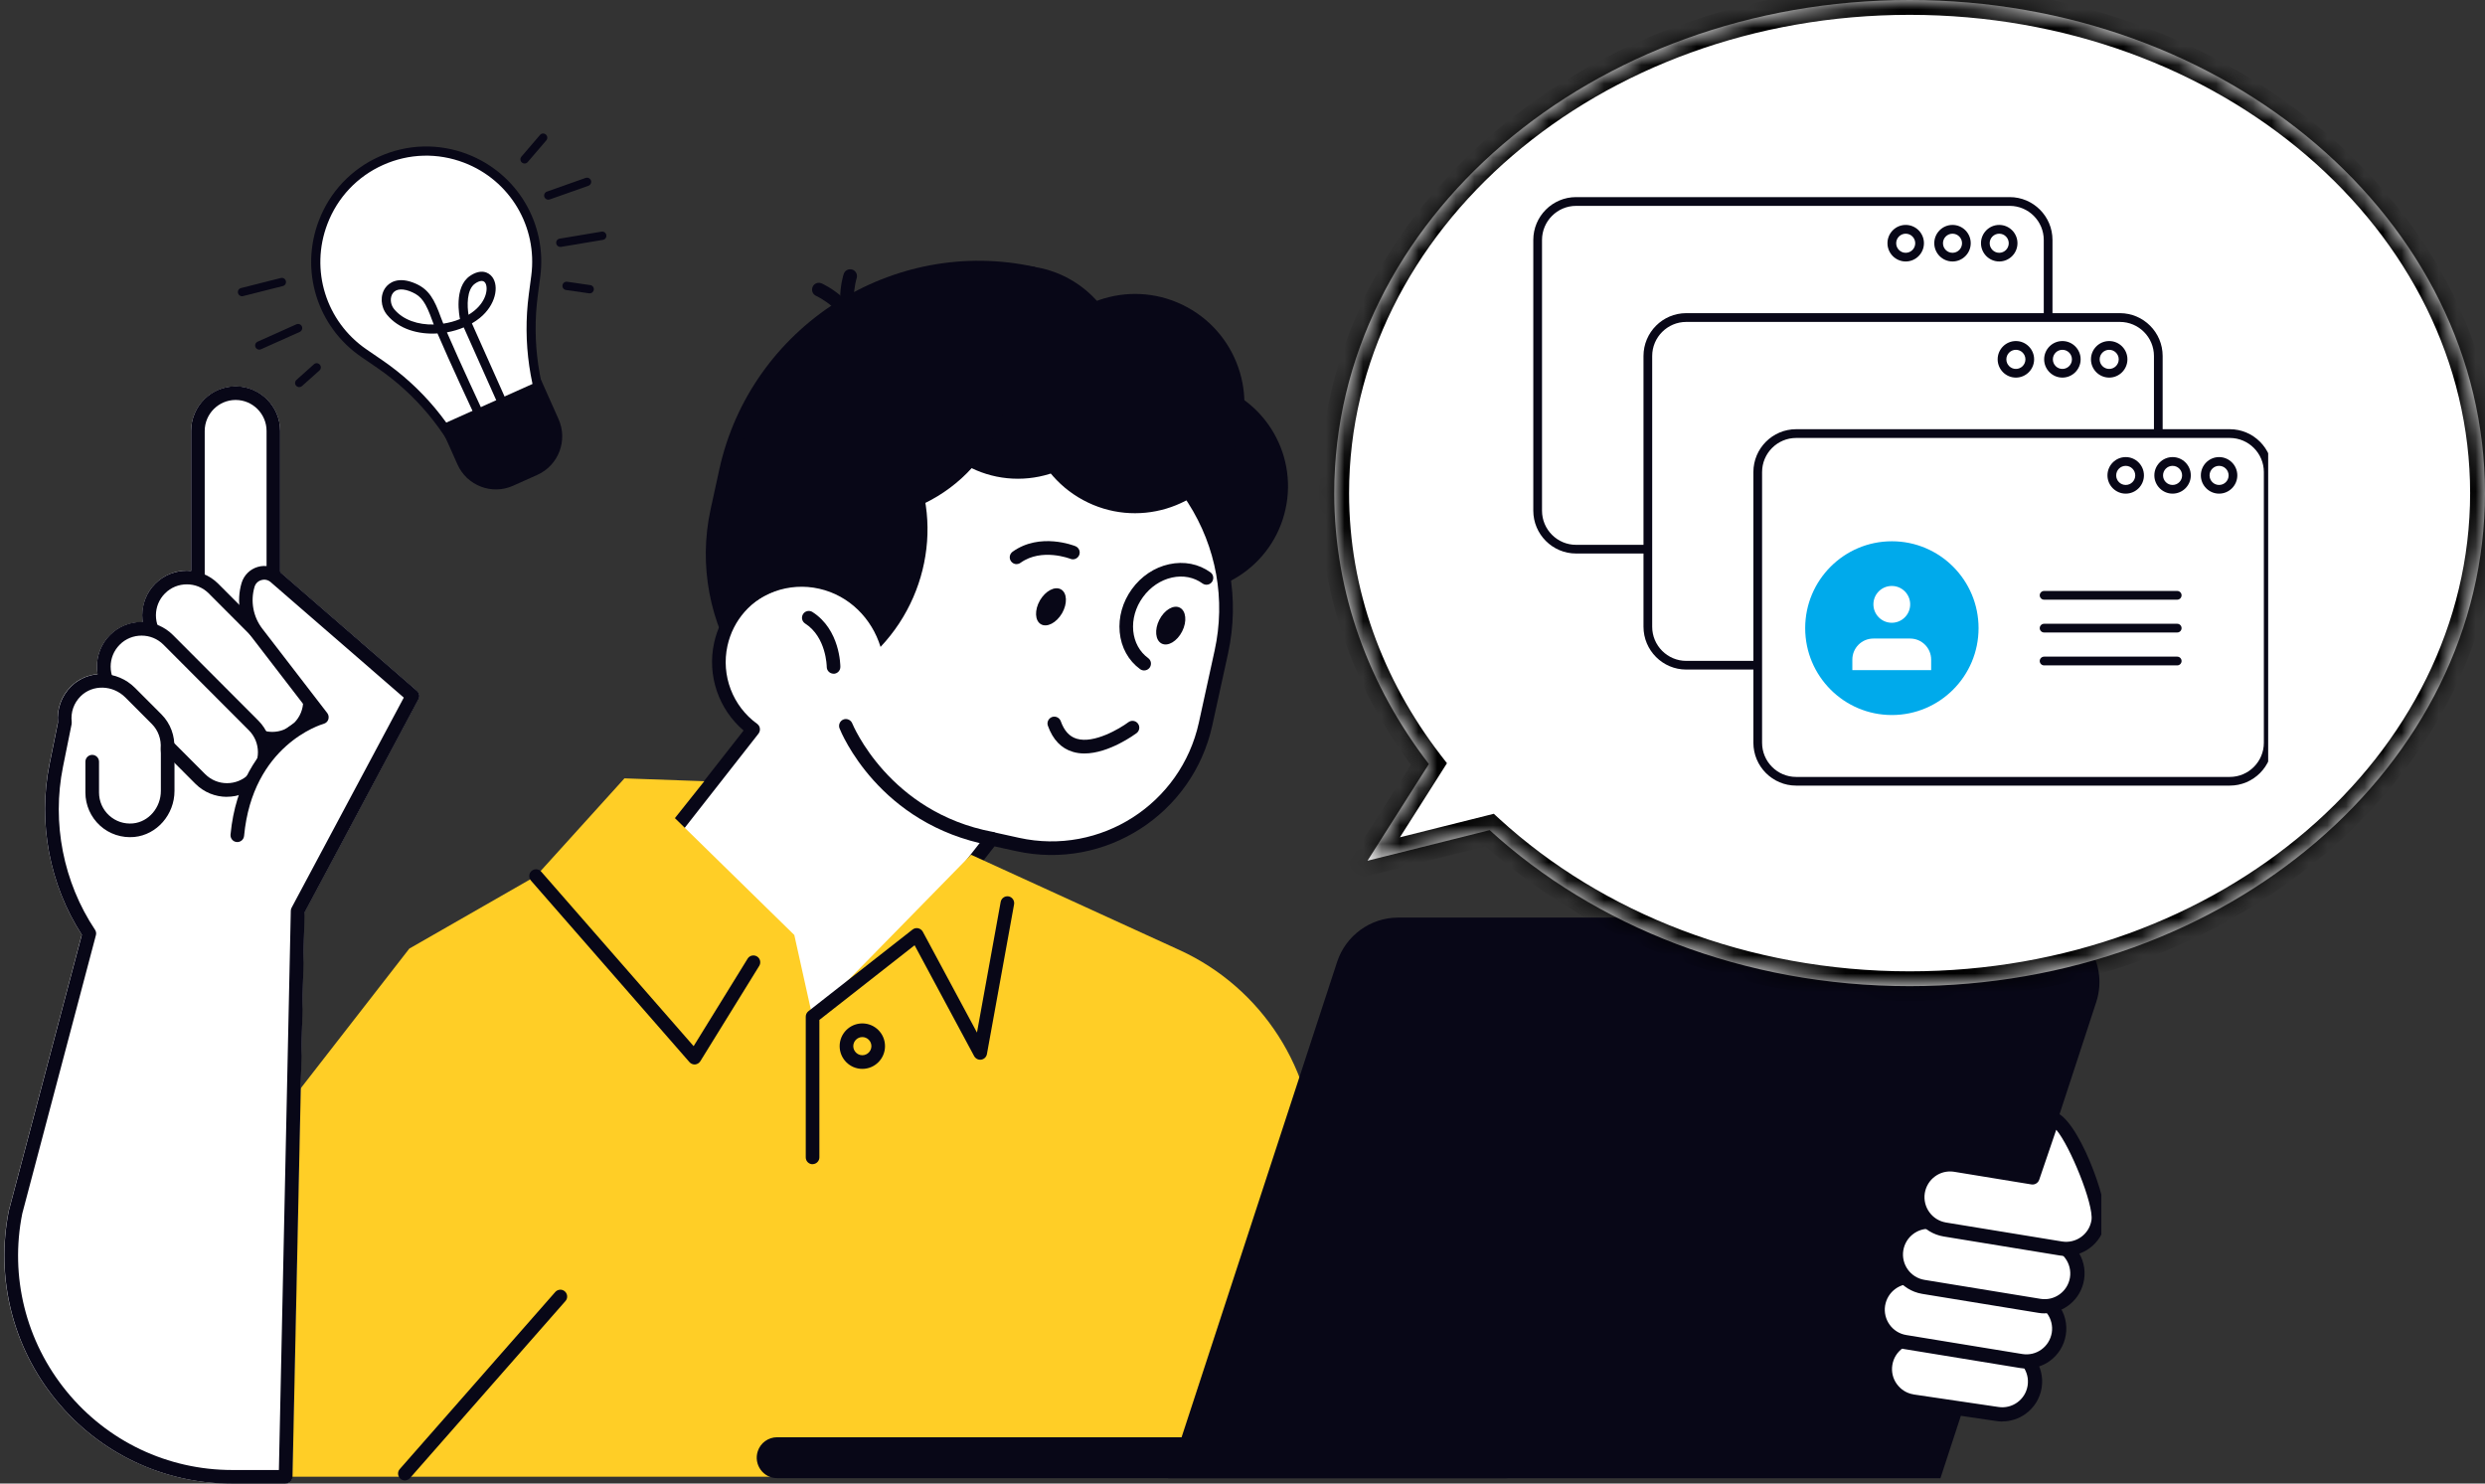 <svg width="134" height="80" viewBox="0 0 134 80" fill="none" xmlns="http://www.w3.org/2000/svg">
<rect x="0" y="0" width="134" height="80" fill="#333333" stroke="none"/>
<g clip-path="url(#clip0_2001_17118)">
<path d="M25.113 8.547C27.685 9.531 29.25 12.158 28.894 14.894L28.758 15.925C28.428 18.456 28.805 21.031 29.843 23.362L29.93 23.552L25.374 25.594L25.288 25.404C24.247 23.073 22.586 21.078 20.482 19.635L19.625 19.048C17.351 17.489 16.44 14.57 17.425 11.993C18.599 8.914 22.039 7.37 25.111 8.547H25.113Z" fill="white"/>
<path d="M25.37 25.836C25.405 25.836 25.439 25.829 25.471 25.814L30.027 23.772C30.15 23.715 30.206 23.57 30.15 23.446L30.064 23.256C29.042 20.967 28.673 18.441 28.998 15.952L29.133 14.921C29.508 12.06 27.888 9.342 25.198 8.311C23.65 7.719 21.967 7.765 20.453 8.444C18.942 9.122 17.783 10.348 17.192 11.9C16.163 14.596 17.106 17.617 19.483 19.248L20.34 19.835C22.407 21.251 24.039 23.209 25.06 25.501L25.146 25.691C25.174 25.75 25.223 25.797 25.284 25.822C25.314 25.831 25.343 25.839 25.373 25.839L25.37 25.836ZM29.601 23.424L25.496 25.264C24.435 22.906 22.749 20.888 20.62 19.428L19.764 18.841C17.576 17.341 16.707 14.559 17.655 12.077C18.199 10.649 19.264 9.519 20.657 8.895C22.05 8.271 23.601 8.229 25.026 8.774C27.502 9.722 28.993 12.225 28.649 14.86L28.513 15.891C28.178 18.456 28.555 21.061 29.604 23.424H29.601Z" fill="#080717"/>
<path d="M29.177 20.497L23.729 22.939L24.668 25.044C25.18 26.19 26.523 26.707 27.669 26.193L28.972 25.609C30.116 25.097 30.631 23.75 30.119 22.602L29.18 20.496L29.177 20.497Z" fill="#080717"/>
<path d="M25.826 22.566C25.861 22.566 25.898 22.558 25.93 22.544C26.052 22.487 26.107 22.339 26.048 22.215C26.033 22.181 24.756 19.443 24.101 17.921C24.416 17.864 24.721 17.776 25.007 17.655L26.843 21.771C26.899 21.895 27.044 21.952 27.167 21.895C27.291 21.838 27.347 21.693 27.291 21.569L25.447 17.438C25.6 17.349 25.742 17.253 25.875 17.144C26.734 16.446 26.916 15.444 26.55 14.944C26.34 14.66 25.915 14.492 25.346 14.877C24.448 15.484 24.785 17.112 24.8 17.181C24.8 17.188 24.805 17.196 24.807 17.203C24.524 17.322 24.217 17.405 23.904 17.452C23.85 17.322 23.808 17.211 23.776 17.124C23.424 16.143 23.134 15.622 22.44 15.306C21.436 14.852 20.956 15.289 20.798 15.496C20.483 15.908 20.515 16.545 20.872 16.979C21.507 17.748 22.555 18.047 23.591 17.98C24.224 19.468 25.536 22.28 25.602 22.42C25.644 22.509 25.733 22.563 25.826 22.563V22.566ZM23.392 17.499C22.553 17.519 21.741 17.262 21.253 16.67C21.042 16.414 21.015 16.032 21.189 15.802C21.374 15.558 21.758 15.543 22.238 15.763C22.73 15.985 22.961 16.315 23.313 17.297C23.333 17.354 23.36 17.423 23.392 17.502V17.499ZM25.974 15.151C26.043 15.151 26.107 15.176 26.156 15.24C26.328 15.474 26.281 16.184 25.568 16.762C25.474 16.838 25.371 16.91 25.265 16.974C25.191 16.532 25.147 15.607 25.624 15.287C25.715 15.225 25.853 15.149 25.976 15.149L25.974 15.151Z" fill="#080717"/>
<path d="M13.982 18.854C14.011 18.854 14.043 18.847 14.073 18.835L16.165 17.897C16.278 17.846 16.327 17.715 16.278 17.601C16.229 17.488 16.096 17.439 15.982 17.488L13.891 18.425C13.777 18.477 13.728 18.608 13.777 18.721C13.814 18.805 13.896 18.854 13.982 18.854Z" fill="#080717"/>
<path d="M13.05 15.975C13.067 15.975 13.087 15.975 13.104 15.968L15.253 15.425C15.373 15.396 15.445 15.272 15.415 15.154C15.386 15.033 15.263 14.961 15.145 14.991L12.996 15.534C12.875 15.563 12.804 15.687 12.834 15.805C12.858 15.906 12.949 15.975 13.05 15.975Z" fill="#080717"/>
<path d="M16.138 20.875C16.192 20.875 16.243 20.855 16.285 20.818L17.225 19.977C17.319 19.896 17.326 19.753 17.243 19.662C17.161 19.568 17.019 19.56 16.928 19.644L15.988 20.485C15.894 20.567 15.887 20.71 15.97 20.801C16.015 20.85 16.076 20.875 16.138 20.875Z" fill="#080717"/>
<path d="M30.215 13.315C30.215 13.315 30.24 13.315 30.252 13.313L32.512 12.935C32.635 12.915 32.716 12.8 32.696 12.676C32.677 12.553 32.561 12.472 32.438 12.491L30.179 12.869C30.055 12.888 29.974 13.004 29.994 13.128C30.011 13.236 30.107 13.315 30.215 13.315Z" fill="#080717"/>
<path d="M29.566 10.768C29.59 10.768 29.615 10.763 29.64 10.756L31.729 10.018C31.845 9.976 31.906 9.848 31.867 9.732C31.825 9.616 31.697 9.554 31.581 9.594L29.492 10.332C29.376 10.373 29.315 10.502 29.354 10.618C29.386 10.709 29.472 10.768 29.566 10.768Z" fill="#080717"/>
<path d="M31.8 15.82C31.91 15.82 32.004 15.739 32.021 15.628C32.038 15.505 31.955 15.391 31.832 15.374L30.584 15.194C30.463 15.176 30.348 15.26 30.33 15.384C30.313 15.507 30.397 15.62 30.52 15.638L31.768 15.818C31.768 15.818 31.79 15.818 31.8 15.818V15.82Z" fill="#080717"/>
<path d="M28.286 8.818C28.35 8.818 28.412 8.791 28.456 8.739L29.458 7.57C29.539 7.476 29.527 7.336 29.433 7.254C29.34 7.173 29.199 7.183 29.118 7.279L28.116 8.448C28.035 8.542 28.048 8.685 28.141 8.764C28.183 8.801 28.235 8.818 28.286 8.818Z" fill="#080717"/>
<path d="M52.367 42.249L47.031 41.075C40.894 39.724 36.979 33.588 38.323 27.441L38.786 25.321C40.471 17.621 48.136 12.703 55.819 14.396L55.94 16.645C60.755 17.705 63.832 22.52 62.775 27.345L60.678 36.919C59.855 40.677 56.116 43.074 52.367 42.249Z" fill="#080717"/>
<path d="M69.32 27.454C68.641 30.553 65.582 32.515 62.489 31.834C59.397 31.153 57.44 28.087 58.119 24.988C58.798 21.889 61.858 19.927 64.95 20.608C68.042 21.289 70 24.355 69.32 27.454Z" fill="#080717"/>
<path d="M45.734 42.291L51.64 47.588L59.418 37.657L57.872 35.235L53.667 31.926L45.734 42.291Z" fill="#080717"/>
<path d="M57.525 22.109L49.233 20.284C46.398 19.658 43.566 21.476 42.942 24.318L42.042 28.422C41.818 29.452 41.715 30.479 41.722 31.492C40.323 31.996 39.203 33.181 38.862 34.742C38.469 36.538 39.21 38.316 40.606 39.328L32.078 50.216C31.311 51.199 31.48 52.62 32.46 53.389L34.271 54.813C38.263 57.957 44.044 57.257 47.18 53.256L53.471 45.225L54.87 45.534C59.439 46.539 64 43.616 65.002 39.034L65.851 35.158C67.14 29.272 63.39 23.401 57.518 22.109H57.525Z" fill="white"/>
<path d="M39.939 57.147C37.872 57.147 35.793 56.481 34.045 55.108L32.238 53.683C31.687 53.249 31.338 52.627 31.254 51.931C31.169 51.235 31.36 50.547 31.794 49.995L40.097 39.394C38.746 38.238 38.125 36.424 38.507 34.668C38.845 33.118 39.903 31.856 41.361 31.245C41.372 30.266 41.482 29.294 41.688 28.348L42.587 24.244C42.91 22.771 43.788 21.513 45.062 20.695C46.337 19.878 47.846 19.606 49.315 19.93L57.608 21.756C60.542 22.4 63.058 24.163 64.688 26.717C66.319 29.272 66.862 32.297 66.22 35.242L65.371 39.118C64.321 43.907 59.58 46.951 54.802 45.898L53.627 45.641L47.479 53.492C45.595 55.895 42.786 57.154 39.95 57.154L39.939 57.147ZM48.1 20.53C47.171 20.53 46.26 20.795 45.456 21.314C44.346 22.024 43.583 23.121 43.303 24.398L42.404 28.503C42.191 29.474 42.088 30.479 42.095 31.491C42.095 31.646 42 31.786 41.853 31.841C40.512 32.323 39.532 33.439 39.227 34.826C38.878 36.424 39.506 38.076 40.828 39.033C40.909 39.092 40.964 39.181 40.975 39.28C40.99 39.379 40.96 39.479 40.902 39.56L32.374 50.448C32.062 50.845 31.922 51.342 31.985 51.843C32.044 52.343 32.297 52.792 32.694 53.105L34.504 54.53C38.331 57.541 43.891 56.871 46.895 53.035L53.186 45.004C53.274 44.893 53.417 44.842 53.553 44.871L54.953 45.18C59.338 46.145 63.686 43.355 64.648 38.96L65.496 35.084C66.099 32.334 65.592 29.504 64.064 27.115C62.54 24.726 60.186 23.077 57.443 22.473L49.15 20.648C48.801 20.57 48.449 20.534 48.096 20.534L48.1 20.53Z" fill="#080717"/>
<path d="M44.184 31.749C45.8 32.117 47.012 33.354 47.482 34.885C50.49 31.698 50.901 26.747 48.275 23.346C46.92 21.594 45.007 20.57 42.968 20.316C39.74 23.799 38.631 28.76 39.839 33.258C40.875 32.007 42.524 31.37 44.184 31.749Z" fill="#080717"/>
<path d="M44.948 36.329C44.746 36.329 44.581 36.164 44.581 35.961C44.581 35.928 44.559 34.353 43.416 33.624C43.244 33.514 43.196 33.289 43.303 33.116C43.409 32.943 43.64 32.895 43.809 33.002C45.304 33.955 45.315 35.88 45.315 35.965C45.315 36.167 45.15 36.333 44.948 36.333V36.329Z" fill="#080717"/>
<path d="M56.076 32.377C55.779 32.896 55.801 33.47 56.131 33.662C56.462 33.853 56.968 33.584 57.27 33.069C57.567 32.55 57.545 31.976 57.215 31.784C56.884 31.593 56.377 31.862 56.076 32.377Z" fill="#080717"/>
<path d="M62.515 33.423C62.243 33.957 62.302 34.531 62.64 34.704C62.978 34.877 63.474 34.583 63.745 34.049C64.017 33.516 63.958 32.941 63.62 32.768C63.283 32.595 62.787 32.89 62.515 33.423Z" fill="#080717"/>
<path d="M54.815 30.422C54.702 30.422 54.588 30.366 54.518 30.267C54.4 30.101 54.437 29.873 54.602 29.752C56.082 28.692 57.915 29.424 57.992 29.453C58.179 29.531 58.271 29.744 58.194 29.932C58.117 30.12 57.904 30.212 57.717 30.134C57.717 30.134 56.178 29.527 55.032 30.348C54.966 30.396 54.892 30.418 54.819 30.418L54.815 30.422Z" fill="#080717"/>
<path d="M58.475 40.631C58.262 40.631 58.052 40.605 57.847 40.542C57.222 40.355 56.771 39.88 56.506 39.136C56.437 38.945 56.539 38.735 56.73 38.665C56.921 38.599 57.131 38.698 57.2 38.89C57.384 39.405 57.663 39.718 58.06 39.836C58.989 40.119 60.388 39.287 60.847 38.945C61.009 38.823 61.24 38.856 61.361 39.018C61.483 39.18 61.45 39.412 61.288 39.534C61.218 39.585 59.808 40.631 58.475 40.631Z" fill="#080717"/>
<path d="M61.696 36.154C61.623 36.154 61.545 36.132 61.479 36.084C60.848 35.624 60.455 34.914 60.378 34.089C60.301 33.283 60.536 32.455 61.035 31.767C61.538 31.075 62.247 30.6 63.04 30.427C63.848 30.25 64.638 30.405 65.273 30.865C65.438 30.986 65.471 31.214 65.354 31.38C65.236 31.546 65.005 31.579 64.84 31.461C64.381 31.126 63.797 31.012 63.198 31.144C62.581 31.281 62.027 31.656 61.63 32.201C61.233 32.746 61.05 33.393 61.108 34.019C61.167 34.63 61.454 35.153 61.913 35.488C62.078 35.609 62.111 35.837 61.994 36.003C61.92 36.102 61.81 36.154 61.696 36.154Z" fill="#080717"/>
<path d="M54.889 25.816C58.055 25.816 60.622 23.243 60.622 20.07C60.622 16.897 58.055 14.324 54.889 14.324C51.723 14.324 49.156 16.897 49.156 20.07C49.156 23.243 51.723 25.816 54.889 25.816Z" fill="#080717"/>
<path d="M66.392 24.576C67.943 21.705 66.877 18.118 64.012 16.564C61.148 15.01 57.568 16.078 56.018 18.949C54.468 21.821 55.533 25.408 58.398 26.962C61.263 28.516 64.842 27.448 66.392 24.576Z" fill="#080717"/>
<path d="M46.24 18.73C46.045 18.73 45.884 18.579 45.873 18.384C45.781 16.761 44.025 15.962 44.007 15.955C43.823 15.874 43.739 15.657 43.82 15.469C43.901 15.281 44.117 15.2 44.304 15.281C44.393 15.322 46.49 16.264 46.607 18.344C46.618 18.546 46.464 18.719 46.262 18.73C46.255 18.73 46.247 18.73 46.24 18.73Z" fill="#080717"/>
<path d="M46.498 18.642C46.403 18.642 46.311 18.605 46.238 18.535C44.769 17.062 45.466 14.865 45.496 14.773C45.558 14.582 45.767 14.475 45.959 14.537C46.15 14.6 46.256 14.81 46.194 15.001C46.186 15.02 45.61 16.864 46.759 18.016C46.902 18.159 46.902 18.391 46.759 18.535C46.686 18.605 46.594 18.642 46.498 18.642Z" fill="#080717"/>
<path d="M53.214 15.646C46.985 15.083 41.161 19.124 39.574 25.301C40.742 26.512 42.285 27.41 44.077 27.804C48.733 28.827 53.298 26.059 54.272 21.616C54.734 19.5 54.297 17.387 53.214 15.642V15.646Z" fill="#080717"/>
<path d="M45.609 39.145C45.609 39.145 47.578 44.125 53.472 45.225L45.609 39.145Z" fill="white"/>
<path d="M53.472 45.594C53.45 45.594 53.428 45.594 53.406 45.586C47.383 44.46 45.352 39.487 45.271 39.277C45.198 39.09 45.29 38.876 45.477 38.799C45.664 38.725 45.877 38.817 45.955 39.005C45.973 39.053 47.93 43.808 53.542 44.861C53.74 44.898 53.872 45.089 53.836 45.292C53.803 45.468 53.648 45.594 53.476 45.594H53.472Z" fill="#080717"/>
<path d="M43.809 54.826L42.832 50.42L36.391 44.115L37.977 42.127L33.673 41.973L28.91 47.236L22.072 51.153L5.707 72.207L15.395 79.631H70.923V62.641C70.923 57.73 68.062 53.273 63.608 51.234L52.362 46.092L43.813 54.822L43.809 54.826Z" fill="#FFCE26"/>
<path d="M37.454 57.401C37.348 57.401 37.249 57.356 37.179 57.276L28.629 47.484C28.497 47.33 28.512 47.098 28.662 46.965C28.817 46.833 29.048 46.848 29.18 46.999L37.403 56.414L40.315 51.695C40.422 51.522 40.649 51.471 40.822 51.578C40.995 51.684 41.046 51.913 40.94 52.086L37.763 57.228C37.7 57.327 37.598 57.39 37.48 57.401C37.469 57.401 37.462 57.401 37.451 57.401H37.454Z" fill="#080717"/>
<path d="M43.816 62.781C43.614 62.781 43.449 62.615 43.449 62.413V54.823C43.449 54.709 43.501 54.602 43.589 54.532L49.208 50.126C49.292 50.06 49.402 50.034 49.509 50.056C49.615 50.078 49.707 50.148 49.759 50.24L52.682 55.68L53.96 48.635C53.997 48.437 54.184 48.304 54.386 48.337C54.584 48.374 54.717 48.565 54.683 48.764L53.218 56.843C53.189 56.998 53.068 57.116 52.913 57.142C52.763 57.167 52.608 57.09 52.531 56.954L49.318 50.973L44.184 54.999V62.409C44.184 62.611 44.019 62.777 43.816 62.777V62.781Z" fill="#080717"/>
<path d="M21.832 79.831C21.748 79.831 21.659 79.802 21.59 79.739C21.439 79.606 21.421 79.371 21.557 79.22L29.941 69.672C30.073 69.521 30.308 69.503 30.459 69.639C30.609 69.771 30.628 70.007 30.492 70.158L22.108 79.706C22.034 79.787 21.935 79.831 21.832 79.831Z" fill="#080717"/>
<path d="M104.638 79.715H62.992L72.1 51.877C72.566 50.449 73.9 49.48 75.398 49.48H109.736C112.097 49.48 113.772 51.796 113.034 54.045L104.635 79.715H104.638Z" fill="#080717"/>
<path d="M40.86 78.262C40.628 78.976 41.157 79.709 41.903 79.709H81.235C81.709 79.709 82.131 79.403 82.278 78.951C82.51 78.236 81.981 77.504 81.235 77.504H41.903C41.429 77.504 41.007 77.809 40.86 78.262Z" fill="#080717"/>
<path d="M46.5 57.639C45.825 57.639 45.277 57.09 45.277 56.413C45.277 55.736 45.825 55.188 46.5 55.188C47.176 55.188 47.723 55.736 47.723 56.413C47.723 57.09 47.176 57.639 46.5 57.639ZM46.5 55.924C46.232 55.924 46.012 56.145 46.012 56.413C46.012 56.682 46.232 56.903 46.5 56.903C46.768 56.903 46.989 56.682 46.989 56.413C46.989 56.145 46.768 55.924 46.5 55.924Z" fill="#080717"/>
<path d="M103.13 75.575L107.699 76.249C108.661 76.407 109.568 75.752 109.726 74.788C109.884 73.823 109.23 72.914 108.268 72.756L103.699 72.082C102.737 71.924 101.83 72.579 101.672 73.543C101.514 74.508 102.168 75.417 103.13 75.575Z" fill="white"/>
<path d="M107.977 76.657C107.859 76.657 107.746 76.646 107.628 76.627L103.067 75.954C103.067 75.954 103.063 75.954 103.059 75.954C102.494 75.862 101.998 75.552 101.66 75.085C101.326 74.617 101.19 74.051 101.282 73.48C101.374 72.913 101.682 72.416 102.149 72.078C102.615 71.743 103.184 71.61 103.75 71.698L108.311 72.372C109.486 72.564 110.283 73.671 110.092 74.842C110 75.409 109.692 75.906 109.226 76.244C108.855 76.509 108.421 76.649 107.977 76.649V76.657ZM103.181 75.195L107.746 75.869C108.502 75.994 109.215 75.479 109.336 74.724C109.457 73.97 108.946 73.255 108.194 73.134L103.632 72.46C102.876 72.335 102.163 72.851 102.042 73.605C101.983 73.97 102.068 74.338 102.285 74.636C102.501 74.934 102.817 75.133 103.181 75.192V75.195Z" fill="#080717"/>
<path d="M102.728 72.372L108.986 73.395C109.948 73.554 110.855 72.898 111.013 71.934C111.171 70.97 110.517 70.061 109.555 69.902L103.297 68.879C102.335 68.721 101.428 69.376 101.27 70.34C101.112 71.305 101.765 72.214 102.728 72.372Z" fill="white"/>
<path d="M109.28 73.799C109.163 73.799 109.049 73.788 108.931 73.77L102.673 72.747C101.505 72.555 100.708 71.447 100.899 70.277C100.991 69.71 101.3 69.213 101.762 68.874C102.229 68.54 102.798 68.407 103.364 68.495L109.622 69.519C110.789 69.71 111.586 70.818 111.395 71.989C111.304 72.555 110.995 73.052 110.532 73.391C110.161 73.656 109.728 73.796 109.284 73.796L109.28 73.799ZM102.794 71.992L109.052 73.016C109.416 73.074 109.783 72.99 110.081 72.772C110.382 72.555 110.576 72.235 110.639 71.871C110.76 71.116 110.25 70.402 109.497 70.281L103.239 69.257C102.875 69.198 102.508 69.283 102.21 69.5C101.909 69.717 101.715 70.038 101.652 70.402C101.531 71.157 102.042 71.871 102.794 71.992Z" fill="#080717"/>
<path d="M103.7 69.4L109.958 70.423C110.92 70.581 111.828 69.926 111.985 68.962C112.143 67.997 111.49 67.088 110.527 66.93L104.27 65.906C103.307 65.748 102.4 66.403 102.242 67.368C102.084 68.332 102.738 69.241 103.7 69.4Z" fill="white"/>
<path d="M110.257 70.824C110.143 70.824 110.025 70.817 109.912 70.795L103.654 69.772C102.486 69.58 101.689 68.472 101.88 67.302C101.972 66.735 102.28 66.238 102.747 65.899C103.213 65.564 103.779 65.428 104.348 65.52L110.606 66.543C111.774 66.735 112.571 67.843 112.38 69.013C112.207 70.07 111.296 70.821 110.261 70.821L110.257 70.824ZM103.995 66.264C103.709 66.264 103.43 66.352 103.191 66.525C102.89 66.742 102.695 67.062 102.633 67.427C102.512 68.181 103.022 68.896 103.775 69.017L110.033 70.04C110.786 70.162 111.494 69.65 111.619 68.896C111.741 68.141 111.23 67.427 110.477 67.305L104.219 66.282C104.146 66.271 104.069 66.264 103.995 66.264Z" fill="#080717"/>
<path d="M104.876 66.295L111.134 67.318C112.096 67.476 113.003 66.821 113.161 65.857C113.319 64.892 111.644 60.483 110.682 60.328L109.606 63.486L105.445 62.805C104.483 62.647 103.576 63.302 103.418 64.267C103.26 65.231 103.914 66.14 104.876 66.298V66.295Z" fill="white"/>
<path d="M111.42 67.731C111.303 67.731 111.189 67.72 111.071 67.702L104.813 66.678C104.248 66.587 103.752 66.277 103.414 65.814C103.08 65.346 102.944 64.779 103.036 64.209C103.128 63.642 103.436 63.145 103.903 62.806C104.369 62.471 104.935 62.335 105.504 62.427L109.345 63.053L110.315 60.2C110.374 60.024 110.557 59.917 110.737 59.946C112.019 60.156 113.712 64.831 113.532 65.917C113.44 66.483 113.132 66.98 112.665 67.319C112.294 67.584 111.861 67.724 111.416 67.724L111.42 67.731ZM105.155 63.171C104.868 63.171 104.589 63.259 104.351 63.432C104.049 63.649 103.855 63.969 103.792 64.334C103.671 65.088 104.182 65.799 104.935 65.924L111.192 66.947C111.945 67.069 112.658 66.557 112.779 65.802C112.915 64.967 111.618 61.779 110.88 60.922L109.962 63.616C109.903 63.793 109.723 63.9 109.54 63.87L105.379 63.189C105.302 63.178 105.228 63.171 105.155 63.171Z" fill="#080717"/>
<path d="M22.47 37.249L15.106 30.863V23.247C15.106 21.918 14.027 20.84 12.704 20.84C11.382 20.84 10.303 21.922 10.303 23.247V30.782C10.229 30.774 10.152 30.771 10.075 30.771C9.432 30.771 8.83 31.021 8.375 31.477C7.813 32.041 7.589 32.817 7.702 33.55C7.063 33.531 6.417 33.763 5.932 34.249C5.477 34.706 5.227 35.309 5.227 35.953C5.227 36.09 5.242 36.222 5.264 36.351C4.735 36.399 4.228 36.616 3.828 37.01C3.31 37.521 3.057 38.224 3.123 38.946L2.667 41.199C2.032 44.357 2.667 47.699 4.408 50.401L0.475 65.271C-0.256 68.9 0.67 72.629 3.013 75.493C5.352 78.36 8.815 80.002 12.51 80.002H15.389C15.587 80.002 15.753 79.844 15.756 79.641L16.406 49.212L22.554 37.702C22.635 37.551 22.602 37.363 22.47 37.249Z" fill="white"/>
<path d="M14.749 35.238H10.68V23.242C10.68 22.116 11.591 21.203 12.714 21.203C13.838 21.203 14.749 22.116 14.749 23.242V35.238Z" fill="white"/>
<path d="M14.741 35.603H10.672C10.47 35.603 10.305 35.438 10.305 35.235V23.239C10.305 21.91 11.381 20.832 12.707 20.832C14.032 20.832 15.108 21.914 15.108 23.239V35.235C15.108 35.438 14.943 35.603 14.741 35.603ZM11.039 34.867H14.374V23.239C14.374 22.319 13.625 21.568 12.707 21.568C11.788 21.568 11.039 22.319 11.039 23.239V34.867Z" fill="#080717"/>
<path d="M16.13 39.23C15.337 40.026 14.048 40.026 13.251 39.23L8.642 34.611C7.849 33.816 7.849 32.524 8.642 31.725C9.435 30.93 10.724 30.93 11.521 31.725L16.13 36.345C16.923 37.14 16.923 38.432 16.13 39.23Z" fill="white"/>
<path d="M14.68 40.205C14.063 40.205 13.449 39.969 12.979 39.502L8.37 34.882C7.434 33.944 7.434 32.416 8.37 31.477C9.307 30.539 10.831 30.539 11.767 31.477L16.376 36.093C17.313 37.032 17.313 38.559 16.376 39.498C15.906 39.969 15.293 40.201 14.676 40.201L14.68 40.205ZM10.074 31.511C9.648 31.511 9.219 31.672 8.896 32C8.245 32.652 8.245 33.712 8.896 34.363L13.505 38.979C14.155 39.63 15.212 39.63 15.862 38.979C16.512 38.327 16.512 37.267 15.862 36.616L11.257 32C10.93 31.672 10.504 31.511 10.078 31.511H10.074Z" fill="#080717"/>
<path d="M13.681 42.008C12.888 42.803 11.598 42.803 10.802 42.008L6.193 37.392C5.399 36.597 5.399 35.305 6.193 34.507C6.986 33.711 8.275 33.711 9.072 34.507L13.677 39.126C14.47 39.921 14.47 41.213 13.677 42.012L13.681 42.008Z" fill="white"/>
<path d="M12.238 42.97C11.621 42.97 11.008 42.735 10.538 42.267L5.929 37.648C4.992 36.709 4.992 35.182 5.929 34.243C6.865 33.304 8.39 33.304 9.326 34.243L13.931 38.859C14.868 39.797 14.868 41.325 13.931 42.264C13.461 42.735 12.848 42.967 12.231 42.967L12.238 42.97ZM7.633 34.276C7.207 34.276 6.777 34.438 6.454 34.766C5.804 35.417 5.804 36.477 6.454 37.129L11.063 41.745C11.713 42.396 12.771 42.396 13.421 41.745C14.071 41.093 14.071 40.033 13.421 39.382L8.816 34.766C8.489 34.438 8.063 34.276 7.637 34.276H7.633Z" fill="#080717"/>
<path d="M12.794 45.035C13.282 39.812 17.351 38.671 17.351 38.671L13.851 34.125C13.286 33.392 13.106 32.432 13.367 31.545C13.554 30.908 14.336 30.68 14.836 31.114L22.232 37.53L16.044 49.117L15.394 79.635H12.515C4.993 79.635 -0.644 72.733 0.84 65.346L4.81 50.339C3.036 47.674 2.397 44.413 3.032 41.273L3.499 38.965C3.429 38.362 3.627 37.736 4.09 37.276C4.898 36.477 6.22 36.547 7.021 37.349L8.445 38.778C8.886 39.219 9.073 39.808 9.026 40.386C9.033 40.463 9.04 40.541 9.04 40.618V42.642C9.04 43.706 8.262 44.66 7.204 44.759C5.989 44.877 4.968 43.92 4.968 42.727V41.063L12.786 45.035H12.794Z" fill="white"/>
<path d="M15.395 80.006H12.516C8.821 80.006 5.358 78.365 3.019 75.497C0.679 72.634 -0.246 68.905 0.481 65.276L4.414 50.409C2.67 47.707 2.034 44.365 2.673 41.207L3.129 38.954C3.063 38.233 3.32 37.529 3.834 37.018C4.77 36.094 6.316 36.127 7.282 37.095L8.707 38.523C9.192 39.009 9.442 39.686 9.398 40.386C9.405 40.463 9.409 40.544 9.409 40.625V42.65C9.409 43.927 8.458 45.016 7.242 45.134C6.566 45.197 5.89 44.976 5.391 44.519C4.892 44.063 4.605 43.415 4.605 42.738V41.074C4.605 40.872 4.77 40.706 4.972 40.706C5.174 40.706 5.34 40.872 5.34 41.074V42.738C5.34 43.209 5.538 43.658 5.887 43.975C6.239 44.295 6.695 44.446 7.172 44.402C8.017 44.321 8.674 43.551 8.674 42.65V40.625C8.674 40.559 8.671 40.496 8.663 40.434C8.663 40.408 8.663 40.386 8.663 40.36C8.704 39.867 8.531 39.385 8.189 39.042L6.765 37.614C6.085 36.933 5.002 36.9 4.352 37.541C3.984 37.905 3.804 38.409 3.867 38.928C3.871 38.965 3.867 39.005 3.863 39.042L3.397 41.35C2.787 44.372 3.415 47.574 5.123 50.136C5.182 50.225 5.2 50.331 5.171 50.434L1.201 65.441C0.521 68.831 1.388 72.335 3.591 75.03C5.791 77.724 9.045 79.27 12.519 79.27H15.039L15.681 49.113C15.681 49.054 15.696 48.999 15.725 48.947L21.774 37.618L14.598 31.393C14.455 31.268 14.271 31.228 14.091 31.283C13.911 31.335 13.775 31.471 13.724 31.651C13.496 32.424 13.654 33.267 14.146 33.904L17.646 38.45C17.72 38.545 17.742 38.674 17.705 38.792C17.668 38.91 17.573 38.998 17.455 39.031C17.301 39.075 13.621 40.183 13.162 45.075C13.144 45.278 12.964 45.425 12.762 45.406C12.56 45.388 12.413 45.208 12.431 45.005C12.696 42.186 13.985 40.522 15.02 39.62C15.692 39.039 16.339 38.693 16.765 38.505L13.57 34.353C12.934 33.528 12.732 32.443 13.026 31.441C13.151 31.022 13.474 30.698 13.893 30.573C14.312 30.448 14.76 30.547 15.09 30.834L22.486 37.25C22.615 37.364 22.652 37.551 22.571 37.702L16.423 49.212L15.773 79.642C15.77 79.841 15.604 80.003 15.406 80.003L15.395 80.006Z" fill="#080717"/>
</g>
<mask id="path-55-inside-1_2001_17118" fill="white">
<path d="M102.973 0C120.108 0 133.998 11.905 133.998 26.59C133.998 41.275 120.108 53.178 102.973 53.179C94.04 53.179 85.99 49.942 80.328 44.764L73.74 46.415L77.049 41.201C73.825 37.008 71.947 31.987 71.947 26.59C71.947 11.905 85.838 0 102.973 0Z"/>
</mask>
<path d="M102.973 0C120.108 0 133.998 11.905 133.998 26.59C133.998 41.275 120.108 53.178 102.973 53.179C94.04 53.179 85.99 49.942 80.328 44.764L73.74 46.415L77.049 41.201C73.825 37.008 71.947 31.987 71.947 26.59C71.947 11.905 85.838 0 102.973 0Z" fill="white"/>
<path d="M102.973 0L102.973 -0.8H102.973V0ZM133.998 26.59L134.798 26.59V26.59H133.998ZM102.973 53.179V53.979H102.973L102.973 53.179ZM80.328 44.764L80.868 44.173L80.551 43.883L80.134 43.988L80.328 44.764ZM73.74 46.415L73.064 45.986L71.99 47.678L73.934 47.191L73.74 46.415ZM77.049 41.201L77.725 41.63L78.025 41.157L77.683 40.714L77.049 41.201ZM71.947 26.59H71.147V26.59L71.947 26.59ZM102.973 0L102.973 0.8C119.786 0.8 133.198 12.458 133.198 26.59H133.998H134.798C134.798 11.352 120.429 -0.8 102.973 -0.8L102.973 0ZM133.998 26.59L133.198 26.59C133.198 40.721 119.786 52.379 102.973 52.379L102.973 53.179L102.973 53.979C120.429 53.978 134.798 41.828 134.798 26.59L133.998 26.59ZM102.973 53.179V52.379C94.231 52.379 86.376 49.211 80.868 44.173L80.328 44.764L79.788 45.354C85.603 50.673 93.849 53.979 102.973 53.979V53.179ZM80.328 44.764L80.134 43.988L73.545 45.639L73.74 46.415L73.934 47.191L80.523 45.54L80.328 44.764ZM73.74 46.415L74.415 46.844L77.725 41.63L77.049 41.201L76.374 40.772L73.064 45.986L73.74 46.415ZM77.049 41.201L77.683 40.714C74.557 36.648 72.747 31.796 72.747 26.59L71.947 26.59L71.147 26.59C71.147 32.179 73.093 37.368 76.415 41.689L77.049 41.201ZM71.947 26.59H72.747C72.747 12.458 86.159 0.8 102.973 0.8V0V-0.8C85.516 -0.8 71.147 11.352 71.147 26.59H71.947Z" fill="black" mask="url(#path-55-inside-1_2001_17118)"/>
<g clip-path="url(#clip1_2001_17118)">
<path d="M84.998 29.617L108.381 29.617C109.524 29.617 110.451 28.688 110.451 27.543V12.945C110.451 11.8 109.524 10.871 108.381 10.871L84.998 10.871C83.854 10.871 82.928 11.8 82.928 12.945V27.543C82.928 28.688 83.854 29.617 84.998 29.617Z" fill="white"/>
<path d="M108.372 29.848H84.986C83.716 29.848 82.681 28.813 82.681 27.538V12.939C82.681 11.666 83.714 10.629 84.986 10.629H108.372C109.642 10.629 110.677 11.664 110.677 12.939V27.538C110.677 28.811 109.644 29.848 108.372 29.848ZM84.986 11.102C83.975 11.102 83.151 11.927 83.151 12.941V27.541C83.151 28.555 83.975 29.38 84.986 29.38H108.372C109.384 29.38 110.207 28.555 110.207 27.541V12.941C110.207 11.927 109.384 11.102 108.372 11.102H84.986Z" fill="#080717"/>
<path d="M107.805 14.1C107.263 14.1 106.822 13.658 106.822 13.114C106.822 12.571 107.263 12.129 107.805 12.129C108.348 12.129 108.789 12.571 108.789 13.114C108.789 13.658 108.348 14.1 107.805 14.1ZM107.805 12.602C107.521 12.602 107.291 12.832 107.291 13.117C107.291 13.401 107.521 13.632 107.805 13.632C108.089 13.632 108.319 13.401 108.319 13.117C108.319 12.832 108.089 12.602 107.805 12.602Z" fill="#080717"/>
<path d="M105.286 14.1C104.744 14.1 104.303 13.658 104.303 13.114C104.303 12.571 104.744 12.129 105.286 12.129C105.828 12.129 106.269 12.571 106.269 13.114C106.269 13.658 105.828 14.1 105.286 14.1ZM105.286 12.602C105.002 12.602 104.772 12.832 104.772 13.117C104.772 13.401 105.002 13.632 105.286 13.632C105.57 13.632 105.8 13.401 105.8 13.117C105.8 12.832 105.57 12.602 105.286 12.602Z" fill="#080717"/>
<path d="M102.762 14.1C102.22 14.1 101.779 13.658 101.779 13.114C101.779 12.571 102.22 12.129 102.762 12.129C103.305 12.129 103.746 12.571 103.746 13.114C103.746 13.658 103.305 14.1 102.762 14.1ZM102.762 12.602C102.479 12.602 102.249 12.832 102.249 13.117C102.249 13.401 102.479 13.632 102.762 13.632C103.046 13.632 103.276 13.401 103.276 13.117C103.276 12.832 103.046 12.602 102.762 12.602Z" fill="#080717"/>
<path d="M114.315 35.867H90.929C89.786 35.867 88.859 34.938 88.859 33.793V19.193C88.859 18.047 89.786 17.118 90.929 17.118L114.315 17.118C115.458 17.118 116.385 18.047 116.385 19.193V33.793C116.385 34.938 115.458 35.867 114.315 35.867Z" fill="white"/>
<path d="M114.314 36.106H90.927C89.658 36.106 88.623 35.071 88.623 33.796V19.197C88.623 17.924 89.656 16.887 90.927 16.887H114.314C115.583 16.887 116.618 17.922 116.618 19.197V33.796C116.618 35.069 115.585 36.106 114.314 36.106ZM90.927 17.36C89.916 17.36 89.092 18.185 89.092 19.199V33.799C89.092 34.812 89.916 35.638 90.927 35.638H114.314C115.325 35.638 116.149 34.812 116.149 33.799V19.199C116.149 18.185 115.325 17.36 114.314 17.36H90.927Z" fill="#080717"/>
<path d="M113.735 20.362C113.193 20.362 112.752 19.919 112.752 19.376C112.752 18.833 113.193 18.391 113.735 18.391C114.277 18.391 114.718 18.833 114.718 19.376C114.718 19.919 114.277 20.362 113.735 20.362ZM113.735 18.863C113.451 18.863 113.221 19.094 113.221 19.378C113.221 19.663 113.451 19.894 113.735 19.894C114.019 19.894 114.249 19.663 114.249 19.378C114.249 19.094 114.019 18.863 113.735 18.863Z" fill="#080717"/>
<path d="M111.212 20.362C110.67 20.362 110.228 19.919 110.228 19.376C110.228 18.833 110.67 18.391 111.212 18.391C111.754 18.391 112.195 18.833 112.195 19.376C112.195 19.919 111.754 20.362 111.212 20.362ZM111.212 18.863C110.928 18.863 110.698 19.094 110.698 19.378C110.698 19.663 110.928 19.894 111.212 19.894C111.496 19.894 111.726 19.663 111.726 19.378C111.726 19.094 111.496 18.863 111.212 18.863Z" fill="#080717"/>
<path d="M108.704 20.362C108.162 20.362 107.721 19.919 107.721 19.376C107.721 18.833 108.162 18.391 108.704 18.391C109.246 18.391 109.687 18.833 109.687 19.376C109.687 19.919 109.246 20.362 108.704 20.362ZM108.704 18.863C108.42 18.863 108.19 19.094 108.19 19.378C108.19 19.663 108.42 19.894 108.704 19.894C108.988 19.894 109.218 19.663 109.218 19.378C109.218 19.094 108.988 18.863 108.704 18.863Z" fill="#080717"/>
<path d="M120.244 42.125H96.858C95.716 42.125 94.788 41.196 94.788 40.05V25.451C94.788 24.305 95.716 23.376 96.858 23.376L120.244 23.376C121.387 23.376 122.314 24.305 122.314 25.451V40.05C122.314 41.196 121.387 42.125 120.244 42.125Z" fill="white"/>
<path d="M120.239 42.364H96.853C95.584 42.364 94.549 41.329 94.549 40.054V25.454C94.549 24.182 95.581 23.145 96.853 23.145H120.239C121.509 23.145 122.544 24.18 122.544 25.454V40.054C122.544 41.327 121.511 42.364 120.239 42.364ZM96.853 23.617C95.842 23.617 95.018 24.443 95.018 25.457V40.056C95.018 41.07 95.842 41.896 96.853 41.896H120.239C121.251 41.896 122.075 41.07 122.075 40.056V25.457C122.075 24.443 121.251 23.617 120.239 23.617H96.853Z" fill="#080717"/>
<path d="M119.661 26.619C119.119 26.619 118.678 26.177 118.678 25.634C118.678 25.091 119.119 24.648 119.661 24.648C120.203 24.648 120.644 25.091 120.644 25.634C120.644 26.177 120.203 26.619 119.661 26.619ZM119.661 25.121C119.377 25.121 119.147 25.352 119.147 25.636C119.147 25.921 119.377 26.151 119.661 26.151C119.945 26.151 120.175 25.921 120.175 25.636C120.175 25.352 119.945 25.121 119.661 25.121Z" fill="#080717"/>
<path d="M117.153 26.619C116.611 26.619 116.17 26.177 116.17 25.634C116.17 25.091 116.611 24.648 117.153 24.648C117.695 24.648 118.136 25.091 118.136 25.634C118.136 26.177 117.695 26.619 117.153 26.619ZM117.153 25.121C116.869 25.121 116.639 25.352 116.639 25.636C116.639 25.921 116.869 26.151 117.153 26.151C117.437 26.151 117.667 25.921 117.667 25.636C117.667 25.352 117.437 25.121 117.153 25.121Z" fill="#080717"/>
<path d="M114.626 26.619C114.084 26.619 113.642 26.177 113.642 25.634C113.642 25.091 114.084 24.648 114.626 24.648C115.168 24.648 115.609 25.091 115.609 25.634C115.609 26.177 115.168 26.619 114.626 26.619ZM114.626 25.121C114.342 25.121 114.112 25.352 114.112 25.636C114.112 25.921 114.342 26.151 114.626 26.151C114.91 26.151 115.14 25.921 115.14 25.636C115.14 25.352 114.91 25.121 114.626 25.121Z" fill="#080717"/>
<path d="M106.691 33.873C106.691 36.46 104.598 38.558 102.017 38.558C99.435 38.558 97.342 36.46 97.342 33.873C97.342 31.286 99.435 29.188 102.017 29.188C104.598 29.188 106.691 31.286 106.691 33.873Z" fill="#00AAEB"/>
<path d="M104.135 36.136V35.57C104.135 34.942 103.628 34.434 103.001 34.434H101.018C100.392 34.434 99.885 34.942 99.885 35.57V36.136H104.135Z" fill="white"/>
<path d="M103.004 32.59C103.004 32.042 102.561 31.598 102.012 31.598C101.463 31.598 101.021 32.042 101.021 32.59C101.021 33.138 101.465 33.583 102.012 33.583C102.559 33.583 103.004 33.138 103.004 32.59Z" fill="white"/>
<path d="M117.404 32.338H110.225C110.096 32.338 109.99 32.232 109.99 32.102C109.99 31.973 110.096 31.867 110.225 31.867H117.404C117.533 31.867 117.638 31.973 117.638 32.102C117.638 32.232 117.533 32.338 117.404 32.338Z" fill="#080717"/>
<path d="M117.404 34.107H110.225C110.096 34.107 109.99 34.001 109.99 33.872C109.99 33.743 110.096 33.637 110.225 33.637H117.404C117.533 33.637 117.638 33.743 117.638 33.872C117.638 34.001 117.533 34.107 117.404 34.107Z" fill="#080717"/>
<path d="M117.404 35.881H110.225C110.096 35.881 109.99 35.775 109.99 35.645C109.99 35.516 110.096 35.41 110.225 35.41H117.404C117.533 35.41 117.638 35.516 117.638 35.645C117.638 35.775 117.533 35.881 117.404 35.881Z" fill="#080717"/>
</g>
<defs>
<clipPath id="clip0_2001_17118">
<rect width="113.311" height="74.231" fill="white" transform="translate(0 5.77)"/>
</clipPath>
<clipPath id="clip1_2001_17118">
<rect width="43.166" height="34.251" fill="white" transform="translate(79.142 8.113)"/>
</clipPath>
</defs>
</svg>
